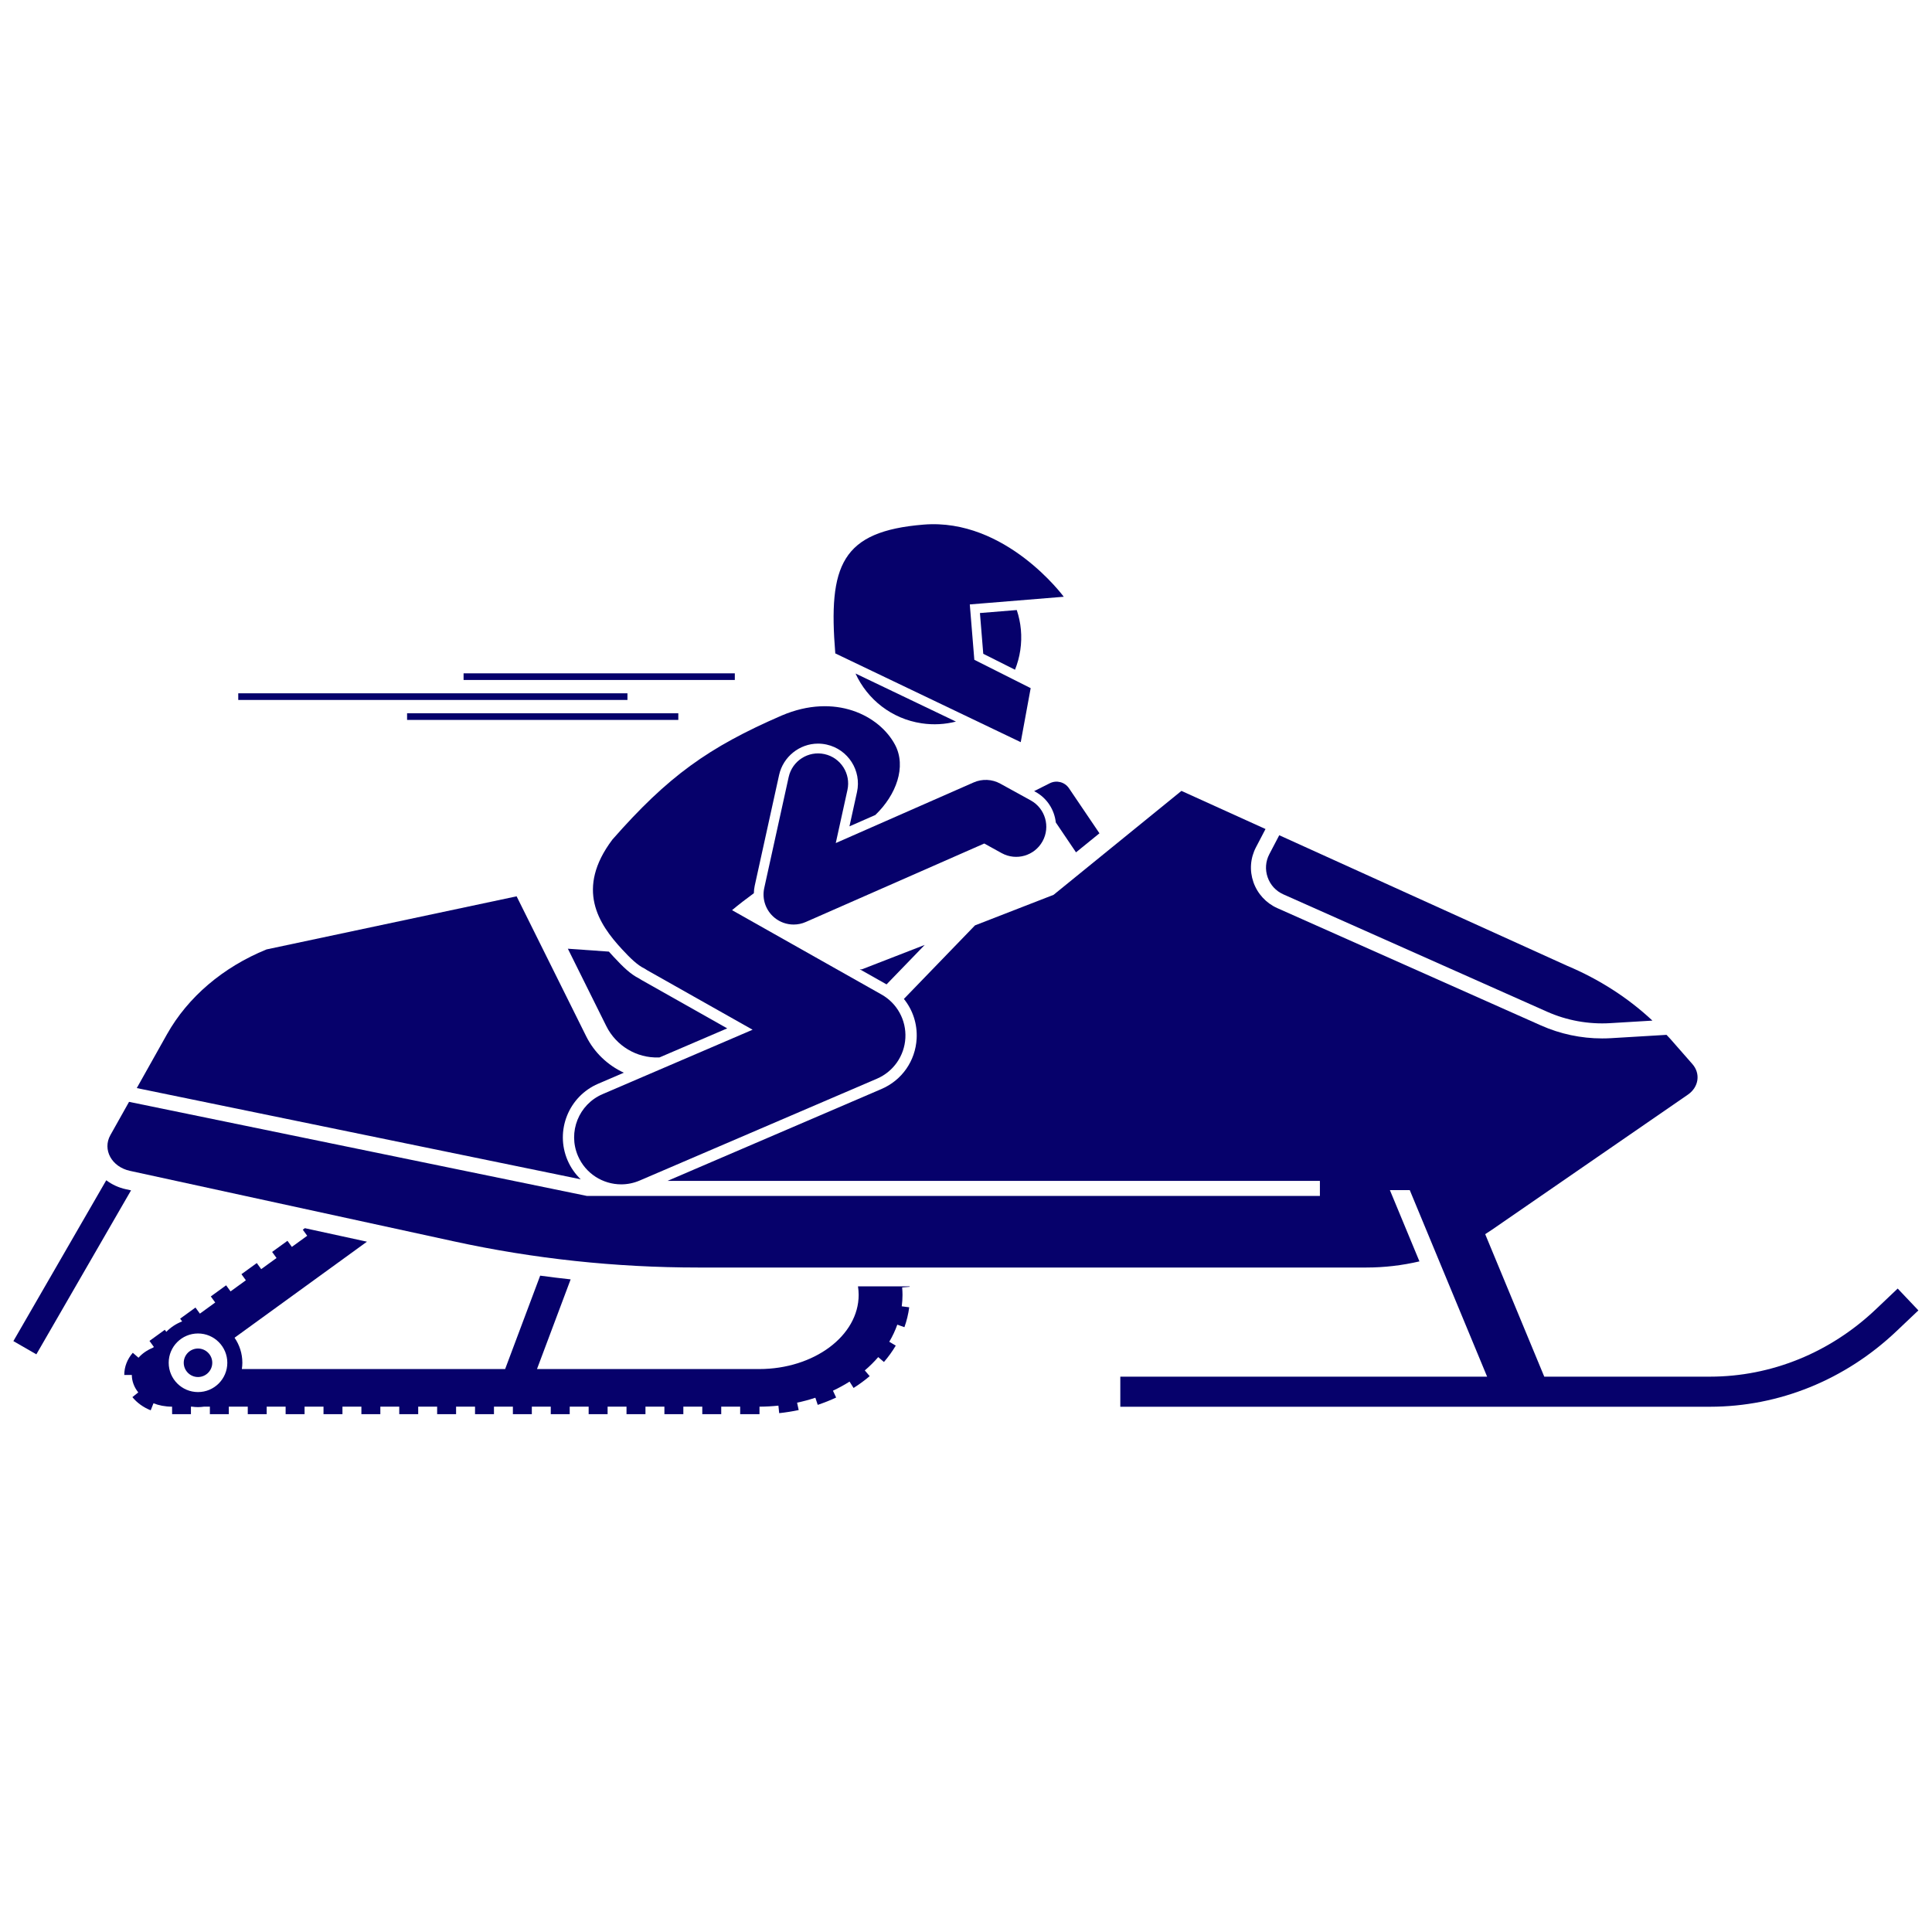<svg xmlns="http://www.w3.org/2000/svg" xmlns:xlink="http://www.w3.org/1999/xlink" width="400" zoomAndPan="magnify" viewBox="0 0 300 300" height="400" preserveAspectRatio="xMidYMid meet" version="1.0"><defs><clipPath id="28eb5ce48b"><path d="M 19 190 L 142 190 L 142 219.902 L 19 219.902 Z M 19 190 " clip-rule="nonzero"/></clipPath></defs><path fill="#06016b" d="M 16.5 183.27 L 2.078 208.246 L 5.645 210.301 L 20.348 184.836 L 19.551 184.664 C 18.414 184.418 17.379 183.93 16.5 183.27 Z M 16.5 183.27 " fill-opacity="1" fill-rule="nonzero"/><g clip-path="url(#28eb5ce48b)"><path fill="#06016b" d="M 133.227 199.742 C 133.293 200.176 133.332 200.617 133.332 201.066 C 133.332 207.418 126.398 212.586 117.871 212.586 L 83.383 212.586 L 88.609 198.66 C 87.027 198.488 85.453 198.297 83.879 198.082 L 78.438 212.586 L 37.555 212.586 C 37.602 212.266 37.633 211.941 37.633 211.609 C 37.633 210.168 37.184 208.828 36.422 207.723 L 56.98 192.809 L 47.34 190.711 L 47.016 190.945 L 47.703 191.891 L 45.32 193.617 L 44.637 192.672 L 42.254 194.398 L 42.941 195.344 L 40.559 197.07 L 39.875 196.125 L 37.492 197.855 L 38.18 198.801 L 35.801 200.527 L 35.113 199.582 L 32.734 201.309 L 33.418 202.254 L 31.039 203.98 L 30.352 203.035 L 27.973 204.762 L 28.281 205.188 C 27.348 205.547 26.512 206.102 25.824 206.805 L 25.594 206.488 L 23.211 208.215 L 23.898 209.16 L 23.746 209.27 C 22.773 209.68 22.039 210.219 21.508 210.828 L 20.621 210.059 C 19.758 211.051 19.297 212.238 19.297 213.496 L 19.297 213.508 L 20.469 213.5 C 20.473 214.453 20.82 215.402 21.469 216.211 L 20.559 216.945 C 21.273 217.828 22.258 218.535 23.402 218.992 L 23.832 217.902 C 24.664 218.23 25.629 218.426 26.719 218.426 L 26.727 219.594 L 29.648 219.594 L 29.648 218.426 L 29.82 218.426 C 30.125 218.469 30.43 218.496 30.746 218.496 C 31.059 218.496 31.367 218.469 31.672 218.426 L 32.59 218.426 L 32.59 219.594 L 35.531 219.594 L 35.531 218.426 L 38.473 218.426 L 38.473 219.594 L 41.41 219.594 L 41.41 218.426 L 44.352 218.426 L 44.352 219.594 L 47.293 219.594 L 47.293 218.426 L 50.234 218.426 L 50.234 219.594 L 53.176 219.594 L 53.176 218.426 L 56.117 218.426 L 56.117 219.594 L 59.059 219.594 L 59.059 218.426 L 61.996 218.426 L 61.996 219.594 L 64.938 219.594 L 64.938 218.426 L 67.879 218.426 L 67.879 219.594 L 70.82 219.594 L 70.82 218.426 L 73.762 218.426 L 73.762 219.594 L 76.703 219.594 L 76.703 218.426 L 79.641 218.426 L 79.641 219.594 L 82.582 219.594 L 82.582 218.426 L 85.523 218.426 L 85.523 219.594 L 88.465 219.594 L 88.465 218.426 L 91.406 218.426 L 91.406 219.594 L 94.348 219.594 L 94.348 218.426 L 97.285 218.426 L 97.285 219.594 L 100.227 219.594 L 100.227 218.426 L 103.168 218.426 L 103.168 219.594 L 106.109 219.594 L 106.109 218.426 L 109.051 218.426 L 109.051 219.594 L 111.992 219.594 L 111.992 218.426 L 114.934 218.426 L 114.934 219.594 L 117.934 219.594 L 117.934 218.426 C 118.93 218.422 119.91 218.367 120.871 218.266 L 120.992 219.434 C 122.012 219.324 123.027 219.164 124.02 218.953 L 123.773 217.805 C 124.746 217.598 125.695 217.344 126.609 217.039 L 126.977 218.148 C 127.957 217.82 128.918 217.438 129.836 217.008 L 129.34 215.949 C 130.242 215.523 131.102 215.051 131.918 214.535 L 132.543 215.523 C 133.43 214.961 134.27 214.344 135.043 213.688 L 134.285 212.797 C 135.043 212.152 135.742 211.461 136.371 210.73 L 137.258 211.492 C 137.953 210.684 138.57 209.828 139.094 208.945 L 138.086 208.348 C 138.59 207.496 139.008 206.609 139.332 205.691 L 140.438 206.086 C 140.797 205.078 141.047 204.039 141.184 202.996 L 140.023 202.844 C 140.102 202.258 140.141 201.664 140.141 201.066 C 140.141 200.676 140.117 200.293 140.086 199.91 L 141.254 199.812 C 141.254 199.789 141.25 199.766 141.246 199.742 Z M 35.297 211.609 C 35.297 214.121 33.258 216.16 30.746 216.16 C 28.234 216.16 26.195 214.121 26.195 211.609 C 26.195 209.098 28.234 207.062 30.746 207.062 C 33.258 207.062 35.297 209.098 35.297 211.609 Z M 35.297 211.609 " fill-opacity="1" fill-rule="nonzero"/></g><path fill="#06016b" d="M 30.746 209.398 C 29.527 209.398 28.531 210.391 28.531 211.609 C 28.531 212.832 29.527 213.824 30.746 213.824 C 31.965 213.824 32.961 212.832 32.961 211.609 C 32.961 210.391 31.965 209.398 30.746 209.398 Z M 30.746 209.398 " fill-opacity="1" fill-rule="nonzero"/><path fill="#06016b" d="M 163.945 127.711 L 167.082 132.352 L 170.723 129.395 L 165.992 122.402 C 165.336 121.43 164.059 121.094 163.008 121.625 L 160.582 122.844 L 160.785 122.957 C 162.617 123.965 163.73 125.773 163.945 127.711 Z M 163.945 127.711 " fill-opacity="1" fill-rule="nonzero"/><path fill="#06016b" d="M 102.262 164.199 L 102.41 164.195 L 112.922 159.684 L 99.621 152.176 C 99.488 152.102 99.363 152.02 99.238 151.938 C 97.938 151.289 96.797 150.207 95.289 148.578 C 95.07 148.34 94.816 148.07 94.547 147.766 L 88.176 147.316 L 94.148 159.336 C 95.668 162.391 98.859 164.32 102.262 164.199 Z M 102.262 164.199 " fill-opacity="1" fill-rule="nonzero"/><path fill="#06016b" d="M 143.59 146.727 L 133.816 150.523 L 133.492 150.5 L 137.664 152.855 Z M 143.59 146.727 " fill-opacity="1" fill-rule="nonzero"/><path fill="#06016b" d="M 196.84 136.223 C 197.254 137.418 198.121 138.359 199.277 138.875 L 240.23 157.098 C 243.289 158.461 246.672 159.074 250.016 158.875 L 256.59 158.48 C 252.836 154.969 248.352 152.07 243.336 149.961 L 198.641 129.695 L 197.105 132.629 C 196.516 133.75 196.422 135.027 196.84 136.223 Z M 196.84 136.223 " fill-opacity="1" fill-rule="nonzero"/><path fill="#06016b" d="M 90.176 183.121 C 89.32 182.301 88.621 181.309 88.133 180.176 C 86.164 175.59 88.293 170.254 92.879 168.285 L 96.871 166.57 C 94.375 165.418 92.277 163.445 91.012 160.895 L 80.219 139.18 L 41.387 147.426 C 34.625 150.18 29.168 154.832 25.926 160.605 L 21.238 168.957 Z M 90.176 183.121 " fill-opacity="1" fill-rule="nonzero"/><path fill="#06016b" d="M 294.672 200.086 L 291.262 203.324 C 284.168 210.051 275.039 213.758 265.551 213.766 L 239.793 213.766 L 231.75 194.367 L 230.621 191.641 C 230.992 191.41 231.355 191.168 231.715 190.922 L 262.098 169.973 C 263.785 168.809 264.094 166.711 262.793 165.227 L 259.363 161.316 C 259.176 161.102 258.973 160.902 258.777 160.691 L 250.156 161.207 C 249.695 161.234 249.238 161.246 248.781 161.246 C 245.52 161.246 242.262 160.559 239.281 159.23 L 198.328 141.008 C 196.602 140.238 195.254 138.773 194.633 136.988 C 194 135.18 194.145 133.246 195.035 131.547 L 196.508 128.73 L 183.453 122.809 L 163.598 138.949 L 151.398 143.691 L 140.355 155.113 C 141.73 156.816 142.461 158.988 142.336 161.277 C 142.148 164.738 140.055 167.738 136.867 169.105 L 103.641 183.371 L 204.953 183.371 L 204.953 185.707 L 91.152 185.707 L 91.035 185.684 L 20.039 171.094 L 17.141 176.258 C 15.875 178.512 17.336 181.191 20.172 181.809 L 70.52 192.766 C 82.887 195.461 95.602 196.82 108.363 196.82 L 212.168 196.82 C 214.973 196.82 217.742 196.492 220.41 195.867 L 215.82 184.797 L 218.906 184.797 L 230.918 213.766 L 173.961 213.766 L 173.961 218.438 L 265.555 218.438 C 276.242 218.43 286.516 214.266 294.477 206.711 L 297.887 203.477 Z M 294.672 200.086 " fill-opacity="1" fill-rule="nonzero"/><path fill="#06016b" d="M 152.68 101.52 L 157.609 103.996 C 157.992 103.039 158.273 102.027 158.43 100.965 C 158.754 98.793 158.535 96.672 157.883 94.727 L 152.164 95.191 Z M 152.68 101.52 " fill-opacity="1" fill-rule="nonzero"/><path fill="#06016b" d="M 143.121 112.316 C 144.953 112.59 146.75 112.477 148.438 112.047 L 132.844 104.582 C 134.676 108.59 138.438 111.621 143.121 112.316 Z M 143.121 112.316 " fill-opacity="1" fill-rule="nonzero"/><path fill="#06016b" d="M 143.414 81.461 C 130.648 82.5 128.586 87.785 129.703 101.461 L 158.5 115.242 L 160.043 106.855 L 151.293 102.453 L 150.59 93.855 L 165.18 92.664 C 165.18 92.664 156.184 80.418 143.414 81.461 Z M 143.414 81.461 " fill-opacity="1" fill-rule="nonzero"/><path fill="#06016b" d="M 100.105 150.41 C 100.23 150.492 100.352 150.578 100.484 150.652 L 116.863 159.895 L 93.57 169.895 C 89.867 171.484 88.152 175.777 89.742 179.484 C 90.93 182.25 93.625 183.906 96.457 183.906 C 97.418 183.906 98.395 183.715 99.332 183.312 L 136.18 167.496 C 138.727 166.398 140.438 163.953 140.586 161.18 C 140.738 158.41 139.305 155.793 136.887 154.43 L 113.672 141.328 C 114.766 140.418 115.902 139.543 117.059 138.699 C 117.07 138.32 117.105 137.941 117.188 137.559 L 120.98 120.332 C 121.602 117.516 124.145 115.469 127.023 115.469 C 127.469 115.469 127.918 115.52 128.359 115.617 C 131.691 116.352 133.809 119.66 133.074 122.992 L 131.902 128.316 L 135.922 126.551 C 139.156 123.449 140.793 119.051 138.977 115.641 C 136.559 111.109 129.703 107.559 121.383 111.105 C 109.977 116.051 103.711 120.555 95.09 130.371 C 89.332 138.027 92.938 143.457 96.574 147.387 C 97.875 148.793 98.973 149.871 100.105 150.41 Z M 100.105 150.41 " fill-opacity="1" fill-rule="nonzero"/><path fill="#06016b" d="M 129.777 130.91 L 131.59 122.668 C 132.145 120.148 130.551 117.652 128.031 117.098 C 125.512 116.543 123.02 118.137 122.465 120.656 L 118.672 137.887 C 118.293 139.605 118.91 141.391 120.273 142.504 C 121.121 143.203 122.172 143.562 123.234 143.562 C 123.871 143.562 124.512 143.434 125.113 143.168 L 152.836 130.98 L 155.539 132.473 C 157.801 133.715 160.641 132.895 161.887 130.633 C 163.133 128.375 162.312 125.531 160.051 124.285 L 155.324 121.684 C 154.051 120.98 152.52 120.91 151.188 121.496 Z M 129.777 130.91 " fill-opacity="1" fill-rule="nonzero"/><path fill="#06016b" d="M 71.984 104.555 L 114.102 104.555 L 114.102 105.586 L 71.984 105.586 Z M 71.984 104.555 " fill-opacity="1" fill-rule="nonzero"/><path fill="#06016b" d="M 63.211 110.754 L 105.328 110.754 L 105.328 111.789 L 63.211 111.789 Z M 63.211 110.754 " fill-opacity="1" fill-rule="nonzero"/><path fill="#06016b" d="M 36.996 107.656 L 97.43 107.656 L 97.43 108.688 L 36.996 108.688 Z M 36.996 107.656 " fill-opacity="1" fill-rule="nonzero"/></svg>